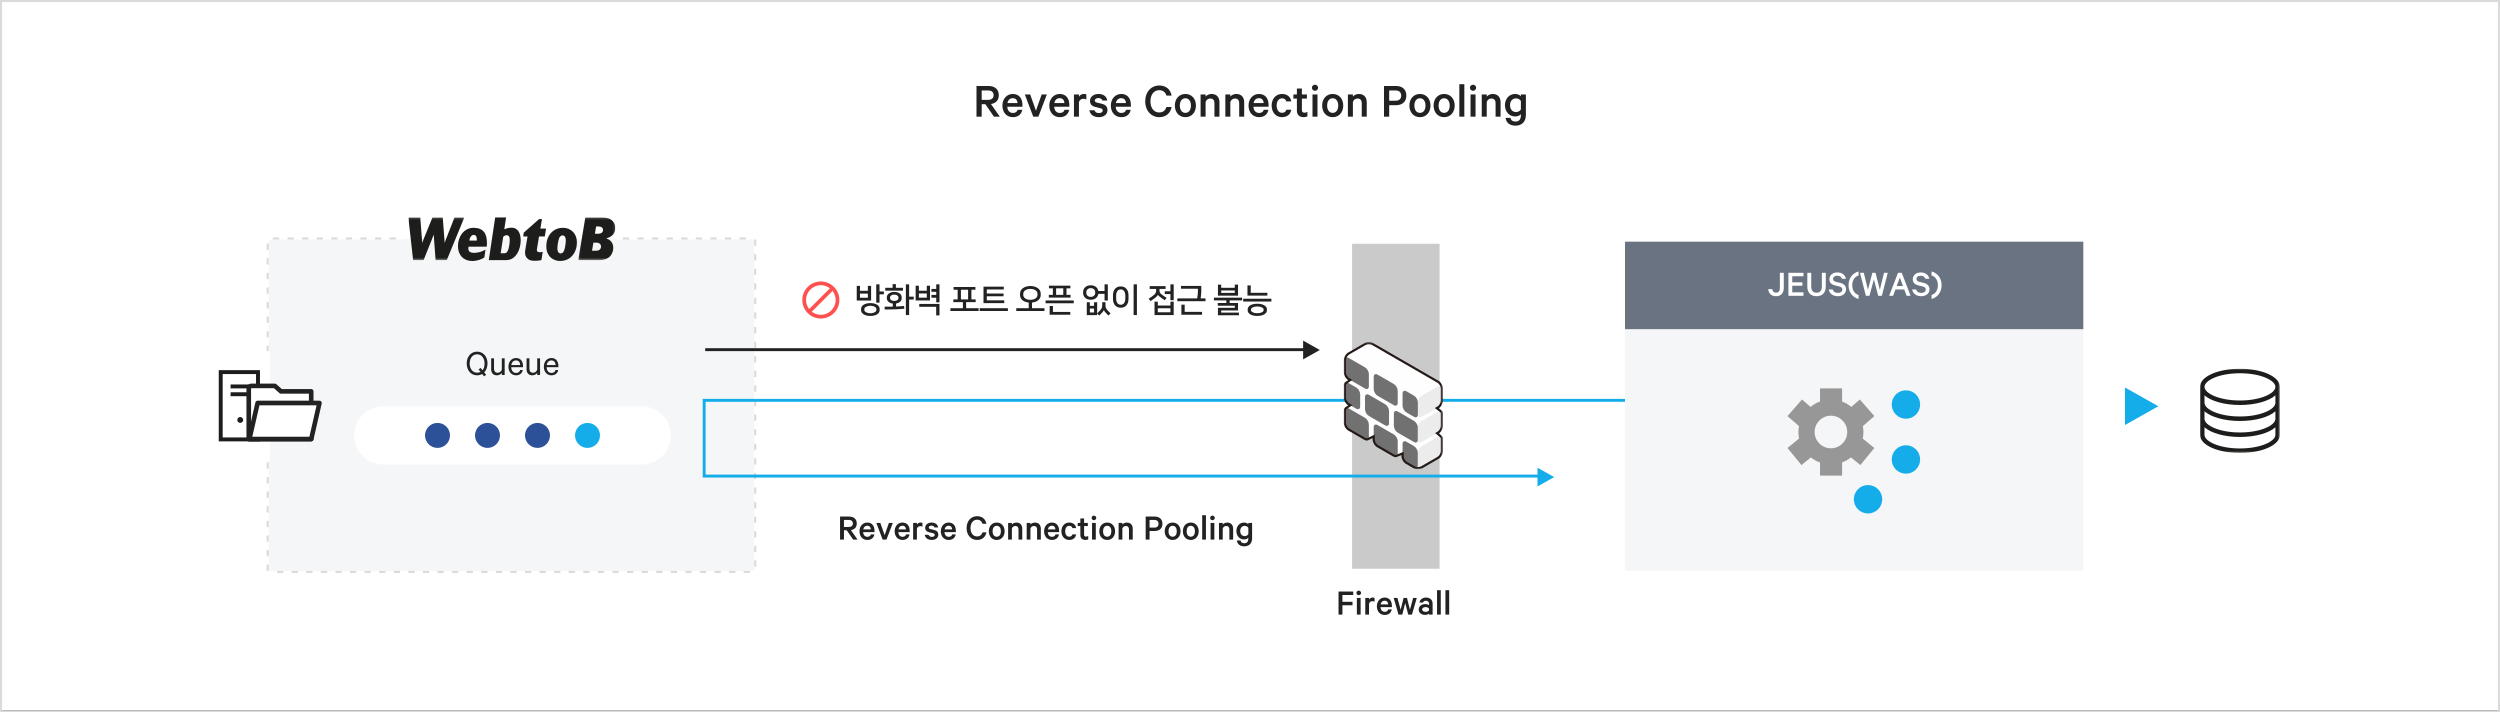 <svg xmlns="http://www.w3.org/2000/svg" xmlns:xlink="http://www.w3.org/1999/xlink" width="1200" height="342" viewBox="0 0 1200 342">
    <rect x="0" y="0" width="1200" height="342" fill="#333333" stroke="none"/>
    <defs>
        <path id="prefix__a" d="M0 0L38.35 0 38.35 40.417 0 40.417z"/>
        <path id="prefix__c" d="M0 0.162L26.878 0.162 26.878 20.639 0 20.639z"/>
        <path id="prefix__e" d="M0.092 0.162L17.869 0.162 17.869 20.639 0.092 20.639z"/>
        <path id="prefix__g" d="M0 0.154L47.637 0.154 47.637 61.2 0 61.2z"/>
    </defs>
    <g fill="none" fill-rule="evenodd">
        <path fill="#FFF" d="M0 0H1200V341H0z"/>
        <path fill="#DADADA" fill-rule="nonzero" d="M1200 0H0v342h1200V0zm-1 1v340H1V1h1198z"/>
        <path fill="#222" fill-rule="nonzero" d="M471.212 56v-5.976h1.776L477.092 56h2.832l-4.272-6.072c2.328-.36 3.768-1.776 3.768-4.248 0-2.88-1.968-4.416-5.016-4.416h-5.688V56h2.496zm3.144-8.064h-3.144v-4.512h3.144c1.656 0 2.592.888 2.592 2.256 0 1.368-.936 2.256-2.592 2.256zm11.832 8.304c2.568 0 4.128-1.44 4.488-3.552h-2.208c-.264 1.032-1.128 1.536-2.28 1.536-1.536 0-2.616-1.128-2.688-3h7.272v-.864c0-3.12-1.632-5.256-4.632-5.256-2.904 0-4.992 2.4-4.992 5.592 0 3.288 2.064 5.544 5.04 5.544zm2.208-6.768h-4.824c.288-1.536 1.272-2.352 2.592-2.352 1.464 0 2.208 1.056 2.232 2.352zM498.428 56l4.056-10.656h-2.496l-2.736 7.8-2.76-7.8h-2.568L495.956 56h2.472zm10.272.24c2.568 0 4.128-1.44 4.488-3.552h-2.208c-.264 1.032-1.128 1.536-2.28 1.536-1.536 0-2.616-1.128-2.688-3h7.272v-.864c0-3.12-1.632-5.256-4.632-5.256-2.904 0-4.992 2.4-4.992 5.592 0 3.288 2.064 5.544 5.04 5.544zm2.208-6.768h-4.824c.288-1.536 1.272-2.352 2.592-2.352 1.464 0 2.208 1.056 2.232 2.352zM517.892 56v-6.888c.24-1.152 1.152-1.704 2.136-1.704.504 0 1.08.12 1.416.36v-2.472c-.168-.096-.648-.192-1.176-.192-1.032 0-1.968.552-2.376 1.344v-1.104h-2.4V56h2.4zm9.552.24c2.4 0 4.152-1.296 4.152-3.408 0-1.56-.912-2.592-2.736-3.024l-2.256-.528c-.768-.192-1.104-.504-1.104-.984 0-.84.864-1.224 1.704-1.224 1.104 0 1.728.48 1.944 1.176h2.352c-.36-1.944-1.776-3.144-4.272-3.144-2.328 0-4.032 1.416-4.032 3.336 0 1.752 1.128 2.568 2.64 2.928l2.208.528c.888.216 1.248.528 1.248 1.104 0 .84-.72 1.272-1.824 1.272-1.056 0-1.848-.456-2.112-1.344h-2.448c.312 2.064 2.04 3.312 4.536 3.312zm10.8 0c2.568 0 4.128-1.44 4.488-3.552h-2.208c-.264 1.032-1.128 1.536-2.28 1.536-1.536 0-2.616-1.128-2.688-3h7.272v-.864c0-3.12-1.632-5.256-4.632-5.256-2.904 0-4.992 2.4-4.992 5.592 0 3.288 2.064 5.544 5.04 5.544zm2.208-6.768h-4.824c.288-1.536 1.272-2.352 2.592-2.352 1.464 0 2.208 1.056 2.232 2.352zm15.936 6.768c3.312 0 5.448-1.92 6-4.896h-2.448c-.576 1.584-1.584 2.64-3.552 2.64-2.616 0-4.176-2.28-4.176-5.352 0-3.096 1.584-5.352 4.176-5.352 1.968 0 2.976 1.056 3.552 2.616h2.448c-.552-2.952-2.664-4.872-6-4.872-3.792 0-6.696 3.072-6.696 7.608s2.904 7.608 6.696 7.608zm12.6 0c3 0 5.064-2.304 5.064-5.568s-2.064-5.568-5.064-5.568-5.064 2.304-5.064 5.568 2.064 5.568 5.064 5.568zm0-2.064c-1.728 0-2.664-1.488-2.664-3.504s.936-3.504 2.664-3.504c1.728 0 2.664 1.488 2.664 3.504s-.936 3.504-2.664 3.504zM578.684 56v-7.008c.264-1.056 1.2-1.704 2.232-1.704 1.368 0 2.016.864 2.016 2.184V56h2.4v-6.936c0-2.352-1.344-3.96-3.768-3.96-1.248 0-2.304.576-2.88 1.248v-1.008h-2.4V56h2.4zm11.88 0v-7.008c.264-1.056 1.2-1.704 2.232-1.704 1.368 0 2.016.864 2.016 2.184V56h2.4v-6.936c0-2.352-1.344-3.96-3.768-3.96-1.248 0-2.304.576-2.88 1.248v-1.008h-2.4V56h2.4zm13.776.24c2.568 0 4.128-1.44 4.488-3.552h-2.208c-.264 1.032-1.128 1.536-2.28 1.536-1.536 0-2.616-1.128-2.688-3h7.272v-.864c0-3.12-1.632-5.256-4.632-5.256-2.904 0-4.992 2.4-4.992 5.592 0 3.288 2.064 5.544 5.04 5.544zm2.208-6.768h-4.824c.288-1.536 1.272-2.352 2.592-2.352 1.464 0 2.208 1.056 2.232 2.352zm8.808 6.768c2.544 0 4.152-1.44 4.464-3.576h-2.4c-.192.96-.984 1.488-2.04 1.488-1.608 0-2.592-1.464-2.592-3.48s.984-3.48 2.592-3.48c1.056 0 1.848.528 2.04 1.488h2.4c-.312-2.136-1.92-3.576-4.464-3.576-2.88 0-4.968 2.256-4.968 5.568s2.088 5.568 4.968 5.568zm10.392 0c.744 0 1.392-.144 1.8-.384v-2.184c-.336.24-.888.432-1.368.432-.792 0-1.272-.384-1.272-1.248v-5.52h2.4v-1.992h-2.4v-2.856h-2.4v2.856h-1.68v1.992h1.68v5.784c0 2.112 1.344 3.12 3.24 3.12zm5.448-12.648c.792 0 1.488-.648 1.488-1.464s-.696-1.464-1.488-1.464-1.488.648-1.488 1.464.696 1.464 1.488 1.464zm1.2 12.408V45.344h-2.4V56h2.4zm7.296.24c3 0 5.064-2.304 5.064-5.568s-2.064-5.568-5.064-5.568-5.064 2.304-5.064 5.568 2.064 5.568 5.064 5.568zm0-2.064c-1.728 0-2.664-1.488-2.664-3.504s.936-3.504 2.664-3.504c1.728 0 2.664 1.488 2.664 3.504s-.936 3.504-2.664 3.504zM649.388 56v-7.008c.264-1.056 1.2-1.704 2.232-1.704 1.368 0 2.016.864 2.016 2.184V56h2.4v-6.936c0-2.352-1.344-3.96-3.768-3.96-1.248 0-2.304.576-2.88 1.248v-1.008h-2.4V56h2.4zm17.424 0v-5.496h3.192c3.048 0 5.04-1.608 5.04-4.608 0-3.048-1.992-4.632-5.04-4.632h-5.688V56h2.496zm3.144-7.656h-3.144v-4.92h3.144c1.728 0 2.616 1.008 2.616 2.472 0 1.416-.888 2.448-2.616 2.448zm11.616 7.896c3 0 5.064-2.304 5.064-5.568s-2.064-5.568-5.064-5.568-5.064 2.304-5.064 5.568 2.064 5.568 5.064 5.568zm0-2.064c-1.728 0-2.664-1.488-2.664-3.504s.936-3.504 2.664-3.504c1.728 0 2.664 1.488 2.664 3.504s-.936 3.504-2.664 3.504zm11.616 2.064c3 0 5.064-2.304 5.064-5.568s-2.064-5.568-5.064-5.568-5.064 2.304-5.064 5.568 2.064 5.568 5.064 5.568zm0-2.064c-1.728 0-2.664-1.488-2.664-3.504s.936-3.504 2.664-3.504c1.728 0 2.664 1.488 2.664 3.504s-.936 3.504-2.664 3.504zM702.884 56V40.4h-2.4V56h2.4zm4.176-12.408c.792 0 1.488-.648 1.488-1.464s-.696-1.464-1.488-1.464-1.488.648-1.488 1.464.696 1.464 1.488 1.464zM708.26 56V45.344h-2.4V56h2.4zm5.376 0v-7.008c.264-1.056 1.2-1.704 2.232-1.704 1.368 0 2.016.864 2.016 2.184V56h2.4v-6.936c0-2.352-1.344-3.96-3.768-3.96-1.248 0-2.304.576-2.88 1.248v-1.008h-2.4V56h2.4zm13.776 4.32c2.832 0 5.016-1.608 5.016-5.208v-9.768h-2.4v.864c-.48-.576-1.512-1.104-2.712-1.104-3.144 0-4.944 2.592-4.944 5.4 0 2.808 1.8 5.4 4.944 5.4 1.2 0 2.232-.528 2.712-1.104v.48c0 1.992-.84 3.072-2.616 3.072-1.32 0-2.16-.6-2.4-1.776h-2.328c.264 2.328 2.016 3.744 4.728 3.744zm.312-6.528c-1.848 0-2.904-1.392-2.904-3.288s1.056-3.288 2.904-3.288c1.008 0 1.896.552 2.304 1.272v4.032c-.408.72-1.296 1.272-2.304 1.272z"/>
        <path fill="#F5F6F7" d="M270.395 115H362v159H129V115h141.395z"/>
        <path fill="#DADADA" fill-rule="nonzero" d="M248 274h-3v1h3v-1zm-112 0h-3v1h3v-1zm7 0h-3v1h3v-1zm7 0h-3v1h3v-1zm7 0h-3v1h3v-1zm7 0h-3v1h3v-1zm7 0h-3v1h3v-1zm7 0h-3v1h3v-1zm7 0h-3v1h3v-1zm7 0h-3v1h3v-1zm7 0h-3v1h3v-1zm7 0h-3v1h3v-1zm7 0h-3v1h3v-1zm7 0h-3v1h3v-1zm7 0h-3v1h3v-1zm7 0h-3v1h3v-1zm7 0h-3v1h3v-1zm14 0h-3v1h3v-1zm7 0h-3v1h3v-1zm7 0h-3v1h3v-1zm7 0h-3v1h3v-1zm7 0h-3v1h3v-1zm7 0h-3v1h3v-1zm70 0h-3v1h3v-1zm-7 0h-3v1h3v-1zm-7 0h-3v1h3v-1zm-7 0h-3v1h3v-1zm-7 0h-3v1h3v-1zm-7 0h-3v1h3v-1zm-7 0h-3v1h3v-1zm-7 0h-3v1h3v-1zm-7 0h-3v1h3v-1zm-7 0h-3v1h3v-1zm-168-3h-1v3h1v-3zm234-2h-1v3h1v-3zm-234-5h-1v3h1v-3zm234-2h-1v3h1v-3zm-234-5h-1v3h1v-3zm234-2h-1v3h1v-3zm-234-5h-1v3h1v-3zm234-2h-1v3h1v-3zm-234-5h-1v3h1v-3zm234-2h-1v3h1v-3zm-234-5h-1v3h1v-3zm234-2h-1v3h1v-3zm-234-5h-1v3h1v-3zm234-2h-1v3h1v-3zm-234-5h-1v3h1v-3zm234-2h-1v3h1v-3zm-234-5h-1v3h1v-3zm234-2h-1v3h1v-3zm-234-5h-1v3h1v-3zm234-2h-1v3h1v-3zm-234-5h-1v3h1v-3zm234-2h-1v3h1v-3zm-234-5h-1v3h1v-3zm234-2h-1v3h1v-3zm-234-5h-1v3h1v-3zm234-2h-1v3h1v-3zm-234-5h-1v3h1v-3zm234-2h-1v3h1v-3zm-234-5h-1v3h1v-3zm234-2h-1v3h1v-3zm-234-5h-1v3h1v-3zm234-2h-1v3h1v-3zm-234-5h-1v3h1v-3zm234-2h-1v3h1v-3zm-234-5h-1v3h1v-3zm234-2h-1v3h1v-3zm-234-5h-1v3h1v-3zm234-2h-1v3h1v-3zm-234-5h-1v3h1v-3zm234-2h-1v3h1v-3zm-234-5h-1v3h1v-3zm234-2h-1v3h1v-3zm-234-5h-1v3h1v-3zm234-2h-1v3h1v-3zm-234-5h-1v3h1v-3zm234-2h-1v3h1v-3zm-229-1h-3v1h3v-1zm7 0h-3v1h3v-1zm7 0h-3v1h3v-1zm7 0h-3v1h3v-1zm7 0h-3v1h3v-1zm7 0h-3v1h3v-1zm7 0h-3v1h3v-1zm7 0h-3v1h3v-1zm7 0h-3v1h3v-1zm7 0h-3v1h3v-1zm7 0h-3v1h3v-1zm7 0h-3v1h3v-1zm7 0h-3v1h3v-1zm7 0h-3v1h3v-1zm7 0h-3v1h3v-1zm7 0h-3v1h3v-1zm7 0h-3v1h3v-1zm7 0h-3v1h3v-1zm7 0h-3v1h3v-1zm7 0h-3v1h3v-1zm7 0h-3v1h3v-1zm7 0h-3v1h3v-1zm7 0h-3v1h3v-1zm7 0h-3v1h3v-1zm7 0h-3v1h3v-1zm7 0h-3v1h3v-1zm7 0h-3v1h3v-1zm7 0h-3v1h3v-1zm7 0h-3v1h3v-1zm7 0h-3v1h3v-1zm7 0h-3v1h3v-1zm7 0h-3v1h3v-1zm7 0h-3v1h3v-1z"/>
        <path fill="#979797" d="M691 211.668V273h-42V117h42v94.667z" opacity=".5"/>
        <g fill="#222">
            <path d="M4.5 287L9 295 0 295z" transform="rotate(-90 255.5 -83) rotate(-180 4.5 291)"/>
            <path fill-rule="nonzero" d="M5.362 0L5.362 291 3.962 291 3.962 0z" transform="rotate(-90 255.5 -83)"/>
        </g>
        <g fill="#14ADEA">
            <path d="M4.5 400L9 408 0 408z" transform="rotate(-90 285.75 -52.25) rotate(-180 4.5 404)"/>
            <path fill-rule="nonzero" d="M42.038 -0.7L42.038 443 40.638 443 40.637 0.7 5.699 0.7 5.7 403.868 4.3 403.868 4.3 -0.7z" transform="rotate(-90 285.75 -52.25)"/>
        </g>
        <g transform="translate(170 195)">
            <path fill="#FFF" d="M14 0h124c7.732 0 14 6.268 14 14s-6.268 14-14 14H14C6.268 28 0 21.732 0 14S6.268 0 14 0z"/>
            <circle cx="40" cy="14" r="6" fill="#2D5198"/>
            <circle cx="64" cy="14" r="6" fill="#2D5198"/>
            <circle cx="88" cy="14" r="6" fill="#2D5198"/>
            <circle cx="112" cy="14" r="6" fill="#14ADEA"/>
        </g>
        <path fill="#FFF" d="M125.163 185L146 185 146 205 93 205 93 185 113.853 185z" transform="rotate(90 119.5 195)"/>
        <path fill="#FFF" d="M247.923 54L255 54 255 158 237 158 237 54 244.082 54z" transform="rotate(90 246 106)"/>
        <g>
            <path fill="#F5F6F7" d="M0 42H220V158H0z" transform="translate(780 116)"/>
            <path fill="#6A7382" d="M0 0H220V42H0z" transform="translate(780 116)"/>
            <path fill="#FFF" fill-rule="nonzero" d="M72.502 26.18c2.268 0 3.708-1.368 3.708-3.996v-7.236h-1.872v7.236c0 1.566-.612 2.286-1.872 2.286-1.062 0-1.638-.63-1.764-1.692h-1.944c.162 1.962 1.368 3.402 3.744 3.402zM85.66 26v-1.674h-5.382v-3.168h4.878V19.52h-4.878v-2.916h5.382v-1.656h-7.218V26h7.218zm6.282.18c2.646 0 4.428-1.548 4.428-4.572v-6.66h-1.872v6.444c0 2.124-.9 3.114-2.556 3.114-1.656 0-2.556-.99-2.556-3.114v-6.444h-1.872v6.642c0 3.042 1.8 4.59 4.428 4.59zm10.242 0c2.286 0 3.942-1.278 3.942-3.348 0-1.656-1.134-2.664-2.862-3.06l-1.926-.45c-.99-.234-1.458-.702-1.458-1.44 0-.918.81-1.53 1.998-1.53 1.314 0 2.016.648 2.304 1.476h1.872c-.396-1.836-1.8-3.06-4.194-3.06-2.232 0-3.762 1.404-3.762 3.276 0 1.782 1.224 2.61 2.754 2.97l1.872.45c1.152.27 1.602.72 1.602 1.494 0 1.026-.846 1.638-2.142 1.638-1.206 0-2.142-.522-2.502-1.656h-1.908c.396 2.052 2.07 3.24 4.41 3.24zm9.936 1.332v-1.944c-1.746-.432-3.042-2.178-3.042-4.662s1.296-4.23 3.042-4.662V14.3c-2.952.774-4.824 3.312-4.824 6.606s1.872 5.832 4.824 6.606zM117.34 26l2.124-7.902L121.552 26h1.728l2.844-11.052h-1.8l-1.998 8.136-2.088-8.136h-1.512l-2.106 8.136-1.998-8.136h-1.836L115.63 26h1.71zm11.34 0l1.134-3.06h4.23l1.134 3.06h1.908l-4.248-11.052h-1.8L126.79 26h1.89zm4.752-4.68h-3.024l1.512-4.086 1.512 4.086zm8.784 4.86c2.286 0 3.942-1.278 3.942-3.348 0-1.656-1.134-2.664-2.862-3.06l-1.926-.45c-.99-.234-1.458-.702-1.458-1.44 0-.918.81-1.53 1.998-1.53 1.314 0 2.016.648 2.304 1.476h1.872c-.396-1.836-1.8-3.06-4.194-3.06-2.232 0-3.762 1.404-3.762 3.276 0 1.782 1.224 2.61 2.754 2.97l1.872.45c1.152.27 1.602.72 1.602 1.494 0 1.026-.846 1.638-2.142 1.638-1.206 0-2.142-.522-2.502-1.656h-1.908c.396 2.052 2.07 3.24 4.41 3.24zm4.932 1.332c2.952-.774 4.824-3.312 4.824-6.606s-1.872-5.832-4.824-6.606v1.944c1.746.432 3.042 2.178 3.042 4.662s-1.296 4.23-3.042 4.662v1.944z" transform="translate(780 116)"/>
            <g transform="translate(780 116) translate(78 70)">
                <path fill="#14ADEA" d="M38.653 60.463c3.767 0 6.82-3.054 6.82-6.82 0-3.768-3.053-6.822-6.82-6.822-3.768 0-6.821 3.054-6.821 6.821s3.053 6.821 6.82 6.821z"/>
                <circle cx="56.842" cy="34.543" r="6.821" fill="#14ADEA"/>
                <circle cx="56.842" cy="8.168" r="6.821" fill="#14ADEA"/>
                <path fill="#979797" d="M20.84 29.188c-4.326 0-7.828-3.502-7.828-7.828 0-4.327 3.502-7.829 7.828-7.829 4.319 0 7.829 3.502 7.829 7.829 0 4.326-3.51 7.828-7.829 7.828m15.608-7.828c0-.963-.122-1.902-.286-2.816l5.519-4.825-6.963-7.967-4.074 3.551c-1.322-1.078-2.808-1.943-4.44-2.547V.438H15.615v6.277c-1.69.604-3.224 1.486-4.58 2.588l-4.073-3.55L0 13.718l5.518 4.825c-.171.914-.285 1.853-.285 2.816 0 1.077.106 2.13.31 3.143L0 29.033l6.694 8.196 4.506-3.673c1.322 1.044 2.8 1.877 4.416 2.448v6.278h10.587v-6.318c1.568-.58 2.988-1.396 4.27-2.408l4.506 3.673 6.702-8.196-5.551-4.53c.204-1.013.318-2.066.318-3.143"/>
            </g>
        </g>
        <path fill="#14ADEA" d="M1028 187L1037 203 1019 203z" transform="rotate(90 1028 195)"/>
        <g transform="translate(1056 177)">
            <mask id="prefix__b" fill="#fff">
                <use xlink:href="#prefix__a"/>
            </mask>
            <path fill="#1D1D1B" d="M19.175 15.238C9.148 15.238 2.16 11.792 2.16 8.7c0-3.093 6.988-6.539 17.015-6.539 10.027 0 17.015 3.446 17.015 6.539 0 3.093-6.988 6.54-17.015 6.54zm17.015 1.133c0 3.094-6.988 6.54-17.015 6.54-10.027 0-17.015-3.446-17.015-6.54v-3.61c3.167 2.778 9.52 4.637 17.015 4.637 7.495 0 13.848-1.859 17.015-4.636v3.61zm0 7.675c0 3.093-6.988 6.539-17.015 6.539-10.027 0-17.015-3.446-17.015-6.54v-3.61c3.167 2.776 9.52 4.635 17.015 4.635 7.495 0 13.848-1.859 17.015-4.636v3.612zm0 7.672c0 3.093-6.988 6.54-17.015 6.54-10.027 0-17.015-3.447-17.015-6.54v-3.611c3.167 2.777 9.52 4.636 17.015 4.636 7.495 0 13.848-1.86 17.015-4.636v3.611zM19.175 0C8.423 0 0 3.821 0 8.699v23.02c0 4.877 8.423 8.698 19.175 8.698s19.175-3.82 19.175-8.699V8.7C38.35 3.821 29.927 0 19.175 0z" mask="url(#prefix__b)"/>
        </g>
        <g>
            <g transform="translate(196 104) translate(0 .214)">
                <mask id="prefix__d" fill="#fff">
                    <use xlink:href="#prefix__c"/>
                </mask>
                <path fill="#1D1D1B" fill-rule="nonzero" d="M18.45 20.639h-5.363l-.92-12.28c-.061.163-.152.42-.275.768-.122.347-.256.712-.4 1.09-.137.37-.28.738-.428 1.104-.107.274-.22.545-.337.814l-3.401 8.504H2.298L0 .162h5.732l.704 9.272c.021.122.04.321.062.598.02.277.046.574.076.891.031.317.056.619.077.905.02.287.04.482.062.584.1-.307.183-.558.245-.753.061-.194.117-.368.168-.522.124-.368.262-.731.413-1.089L11.585.162h4.935l.704 9.272c.022.287.041.51.062.676.02.163.036.322.046.475l.03.475c.011.163.025.38.047.645 0 .123.005.261.014.415.012.153.026.25.047.292.142-.43.255-.774.336-1.028.082-.256.165-.497.247-.722.081-.226.168-.46.26-.705.092-.247.219-.564.383-.954l3.463-8.84h4.72L18.45 20.639z" mask="url(#prefix__d)"/>
            </g>
            <path fill="#1D1D1B" fill-rule="nonzero" d="M32.823 11.49c.021-.103.031-.22.031-.353v-.352c0-.206-.014-.425-.045-.662-.03-.231-.103-.455-.215-.66-.112-.204-.26-.374-.444-.506-.184-.133-.429-.2-.735-.2-.103 0-.251.02-.445.061-.194.043-.398.154-.613.338-.215.185-.423.46-.627.828-.206.37-.36.872-.46 1.506h3.553zm-3.921 2.916c-.022.101-.041.245-.063.43-.018.163-.028.327-.029.492 0 .757.25 1.29.75 1.596.5.307 1.099.46 1.793.46 1.063 0 2.074-.138 3.034-.414.96-.278 1.839-.66 2.636-1.153l-.522 3.746c-.286.206-.633.41-1.041.614-.445.22-.906.404-1.38.554-.51.163-1.051.296-1.623.398-.573.103-1.166.153-1.779.153-1.022 0-1.951-.165-2.79-.491-.837-.327-1.555-.797-2.159-1.41-.603-.615-1.073-1.368-1.41-2.258-.337-.89-.505-1.887-.505-2.994 0-1.145.172-2.244.521-3.299.347-1.054.848-1.99 1.501-2.809.64-.809 1.445-1.473 2.36-1.95.92-.481 1.962-.721 3.126-.721 1.166 0 2.155.168 2.973.506.817.337 1.48.82 1.993 1.444.51.623.878 1.391 1.103 2.302.224.911.337 1.939.337 3.085 0 .348-.01.65-.03.906-.021.255-.053.525-.093.813h-8.703zm19.766-3.254c0-.266-.02-.537-.061-.813-.033-.25-.105-.494-.214-.722-.1-.201-.248-.375-.43-.506-.183-.133-.419-.201-.704-.201-.348 0-.67.069-.966.2-.296.133-.547.322-.751.567l-1.226 7.891h1.808c.49 0 .879-.163 1.165-.49.286-.328.542-.849.767-1.567.122-.368.218-.756.29-1.166.071-.408.134-.813.184-1.212.05-.4.087-.774.107-1.12.02-.35.032-.635.032-.86v-.001zm-2.604-5.096c.347-.164.816-.334 1.41-.507.592-.173 1.307-.26 2.145-.26.735 0 1.373.152 1.916.46.54.307.99.731 1.348 1.273.357.542.622 1.189.797 1.936.173.746.26 1.57.26 2.47 0 .902-.123 1.899-.368 2.994-.239 1.079-.642 2.114-1.195 3.07-.546.944-1.288 1.76-2.176 2.394-.9.644-2.004.967-3.311.967h-8.274L41.68.376h5.24l-.857 5.68zm19.43 3.439h-2.759l-.92 5.463c-.019.163-.045.35-.076.552-.029.206-.046.36-.046.46 0 .472.164.775.491.909.327.132.633.199.92.199.285 0 .546-.022.78-.063.235-.04.446-.081.63-.124l-.644 3.962c-.41.082-.852.158-1.333.23-.48.072-1.078.108-1.794.108-.572 0-1.056-.03-1.455-.093-.357-.05-.707-.143-1.042-.276-.276-.11-.534-.26-.766-.446-.22-.178-.42-.378-.598-.597-.225-.267-.424-.595-.597-.984-.174-.388-.26-.93-.26-1.626v-.23c0-.094.009-.214.03-.368.02-.153.05-.359.091-.613.041-.259.093-.59.153-1l.92-5.464h-2.083l.275-1.841 7.355-6.51h1.38l-.767 4.576h2.728l-.613 3.776zm6.038 5.77c0 .225.02.472.062.738.04.265.117.521.23.768.11.245.27.45.474.614.204.163.479.245.828.245.265 0 .54-.077.827-.23.286-.154.54-.497.766-1.03.124-.285.235-.633.337-1.042.103-.409.189-.845.26-1.306.073-.46.133-.92.186-1.381.05-.46.076-.885.076-1.275 0-.183-.017-.413-.046-.689-.029-.271-.102-.536-.215-.784-.112-.245-.276-.454-.491-.629-.213-.175-.495-.26-.842-.26-.286 0-.532.066-.736.198-.196.126-.367.287-.505.476-.128.176-.236.367-.323.567-.081.196-.132.353-.153.477-.103.288-.199.634-.29 1.044-.095.416-.171.836-.23 1.259-.062.43-.112.844-.153 1.244-.038.33-.059.663-.062.996m9.378-3.1c0 1.617-.245 3.004-.735 4.16-.49 1.156-1.118 2.102-1.885 2.84-.766.736-1.625 1.273-2.575 1.612-.95.337-1.884.505-2.804.505-.838 0-1.66-.142-2.467-.429-.795-.279-1.525-.718-2.145-1.29-.625-.571-1.125-1.3-1.503-2.178-.378-.88-.565-1.924-.565-3.132 0-1.33.199-2.544.596-3.638.4-1.095.95-2.031 1.655-2.809.701-.774 1.558-1.392 2.513-1.813.97-.427 2.018-.642 3.142-.642 1.144 0 2.14.198 2.988.596.847.4 1.554.922 2.114 1.567.558.637.985 1.378 1.257 2.18.277.808.414 1.633.414 2.472" transform="translate(196 104)"/>
            <g transform="translate(196 104) translate(81.461 .214)">
                <mask id="prefix__f" fill="#fff">
                    <use xlink:href="#prefix__e"/>
                </mask>
                <path fill="#1D1D1B" fill-rule="nonzero" d="M8.092 7.99h1.103c.184 0 .434-.01.752-.029.32-.022.634-.09.934-.2.306-.113.567-.297.782-.554.215-.255.322-.618.322-1.088 0-.247-.064-.49-.184-.707-.128-.23-.306-.43-.52-.583-.278-.16-.587-.26-.905-.292-.317-.03-.517-.046-.598-.046H8.676l-.584 3.5zm-1.38 8.136h1.84c.531 0 .924-.046 1.18-.138.256-.091.454-.199.598-.323.47-.408.704-.9.704-1.473 0-.205-.03-.425-.091-.66-.063-.236-.184-.452-.352-.63-.175-.183-.414-.336-.72-.46-.307-.123-.695-.183-1.166-.183H7.357l-.644 3.867zM3.495.162h7.203c.613 0 1.144.017 1.594.046.45.03.852.077 1.212.139.357.06.673.139.95.23.276.091.546.199.811.321.715.348 1.327.89 1.84 1.629.51.736.765 1.646.765 2.732 0 .347-.046.752-.136 1.213-.092.46-.289.93-.592 1.41-.303.482-.738.928-1.304 1.336-.568.41-1.325.739-2.276.984.533.225.939.414 1.216.568.265.145.508.325.724.536.432.39.776.881 1.033 1.474.256.591.387 1.229.385 1.873 0 .983-.21 1.904-.628 2.763-.418.858-.935 1.503-1.548 1.933-.674.492-1.389.83-2.146 1.014-.756.184-1.623.276-2.605.276h-9.9L3.495.162z" mask="url(#prefix__f)"/>
            </g>
        </g>
        <g>
            <g fill="#1D1D1B">
                <path d="M0 34.185h19.779V0H0v34.185zm1.883-1.883h16.012V1.883H1.883v30.419z" transform="translate(105 177) translate(0 .671)"/>
                <path d="M5.681 8.749L14.945 8.749 14.945 6.865 5.681 6.865zM5.681 12.516L14.945 12.516 14.945 10.632 5.681 10.632zM10.313 22.49c-.781 0-1.414.633-1.414 1.415s.633 1.413 1.414 1.413c.782 0 1.415-.631 1.415-1.413s-.633-1.414-1.415-1.414" transform="translate(105 177) translate(0 .671)"/>
            </g>
            <g>
                <path fill="#FFF" d="M.017 1.87c0-.727.59-1.315 1.315-1.315h11.179l2.959 2.63h14.52v22.91H.017V1.868z" transform="translate(105 177) translate(14.388 7.673)"/>
                <path fill="#222" fill-rule="nonzero" d="M12.51-.554H1.333C-.006-.554-1.09.531-1.09 1.87v24.225c0 .612.496 1.109 1.108 1.109H29.99c.612 0 1.109-.497 1.109-1.109V3.184l-.007-.12c-.06-.555-.53-.988-1.102-.988H15.891l-2.644-2.35c-.203-.18-.465-.28-.736-.28zm-.422 2.216l2.645 2.351.106.084c.185.127.404.196.63.196h13.412v20.692H1.125V1.869c0-.114.093-.206.207-.206l10.756-.001z" transform="translate(105 177) translate(14.388 7.673)"/>
                <path fill="#FFF" d="M33.959 8.766L4.274 8.766 0.323 26.063 30.009 26.063z" transform="translate(105 177) translate(14.388 7.673)"/>
                <path fill="#222" fill-rule="nonzero" d="M33.959 7.658H4.274c-.517 0-.966.357-1.08.861L-.758 25.817c-.159.694.368 1.355 1.08 1.355H30.01c.517 0 .966-.358 1.08-.862l3.95-17.297c.159-.694-.368-1.355-1.08-1.355zm-1.39 2.216l-3.444 15.081H1.713L5.157 9.874h27.412z" transform="translate(105 177) translate(14.388 7.673)"/>
            </g>
        </g>
        <path fill="#222" fill-rule="nonzero" d="M232.356 180.648l.972-.738-.918-1.152c.99-1.008 1.602-2.502 1.602-4.284 0-3.348-2.088-5.688-5.004-5.688-2.898 0-4.986 2.34-4.986 5.688 0 3.33 2.088 5.688 4.986 5.688.9 0 1.728-.234 2.448-.648l.9 1.134zm-3.348-1.764c-2.124 0-3.564-1.818-3.564-4.41s1.44-4.41 3.564-4.41c2.142 0 3.582 1.818 3.582 4.41 0 1.422-.36 2.52-.99 3.276l-.9-1.152-.972.72.936 1.188c-.468.252-1.044.378-1.656.378zm9.54 1.278c1.026 0 1.872-.54 2.322-1.17V180h1.368v-7.992h-1.368v5.418c-.288.864-1.062 1.494-1.998 1.494-1.206 0-1.746-.774-1.746-1.89v-5.022h-1.368v5.238c0 1.746.972 2.916 2.79 2.916zm9.18 0c1.8 0 2.934-1.044 3.222-2.556h-1.278c-.216.9-.954 1.404-1.944 1.404-1.35 0-2.304-1.044-2.322-2.754h5.652v-.486c0-2.322-1.17-3.924-3.366-3.924-2.178 0-3.636 1.782-3.636 4.176 0 2.466 1.494 4.14 3.672 4.14zm1.962-4.932h-4.248c.198-1.404 1.062-2.232 2.268-2.232 1.332 0 1.962 1.044 1.98 2.232zm5.85 4.932c1.026 0 1.872-.54 2.322-1.17V180h1.368v-7.992h-1.368v5.418c-.288.864-1.062 1.494-1.998 1.494-1.206 0-1.746-.774-1.746-1.89v-5.022h-1.368v5.238c0 1.746.972 2.916 2.79 2.916zm9.18 0c1.8 0 2.934-1.044 3.222-2.556h-1.278c-.216.9-.954 1.404-1.944 1.404-1.35 0-2.304-1.044-2.322-2.754h5.652v-.486c0-2.322-1.17-3.924-3.366-3.924-2.178 0-3.636 1.782-3.636 4.176 0 2.466 1.494 4.14 3.672 4.14zm1.962-4.932h-4.248c.198-1.404 1.062-2.232 2.268-2.232 1.332 0 1.962 1.044 1.98 2.232zM405.096 259v-4.482h1.332l3.078 4.482h2.124l-3.204-4.554c1.746-.27 2.826-1.332 2.826-3.186 0-2.16-1.476-3.312-3.762-3.312h-4.266V259h1.872zm2.358-6.048h-2.358v-3.384h2.358c1.242 0 1.944.666 1.944 1.692 0 1.026-.702 1.692-1.944 1.692zm8.874 6.228c1.926 0 3.096-1.08 3.366-2.664h-1.656c-.198.774-.846 1.152-1.71 1.152-1.152 0-1.962-.846-2.016-2.25h5.454v-.648c0-2.34-1.224-3.942-3.474-3.942-2.178 0-3.744 1.8-3.744 4.194 0 2.466 1.548 4.158 3.78 4.158zm1.656-5.076h-3.618c.216-1.152.954-1.764 1.944-1.764 1.098 0 1.656.792 1.674 1.764zm7.524 4.896l3.042-7.992h-1.872l-2.052 5.85-2.07-5.85h-1.926l3.024 7.992h1.854zm7.704.18c1.926 0 3.096-1.08 3.366-2.664h-1.656c-.198.774-.846 1.152-1.71 1.152-1.152 0-1.962-.846-2.016-2.25h5.454v-.648c0-2.34-1.224-3.942-3.474-3.942-2.178 0-3.744 1.8-3.744 4.194 0 2.466 1.548 4.158 3.78 4.158zm1.656-5.076h-3.618c.216-1.152.954-1.764 1.944-1.764 1.098 0 1.656.792 1.674 1.764zm5.238 4.896v-5.166c.18-.864.864-1.278 1.602-1.278.378 0 .81.09 1.062.27v-1.854c-.126-.072-.486-.144-.882-.144-.774 0-1.476.414-1.782 1.008v-.828h-1.8V259h1.8zm7.164.18c1.8 0 3.114-.972 3.114-2.556 0-1.17-.684-1.944-2.052-2.268l-1.692-.396c-.576-.144-.828-.378-.828-.738 0-.63.648-.918 1.278-.918.828 0 1.296.36 1.458.882h1.764c-.27-1.458-1.332-2.358-3.204-2.358-1.746 0-3.024 1.062-3.024 2.502 0 1.314.846 1.926 1.98 2.196l1.656.396c.666.162.936.396.936.828 0 .63-.54.954-1.368.954-.792 0-1.386-.342-1.584-1.008h-1.836c.234 1.548 1.53 2.484 3.402 2.484zm8.1 0c1.926 0 3.096-1.08 3.366-2.664h-1.656c-.198.774-.846 1.152-1.71 1.152-1.152 0-1.962-.846-2.016-2.25h5.454v-.648c0-2.34-1.224-3.942-3.474-3.942-2.178 0-3.744 1.8-3.744 4.194 0 2.466 1.548 4.158 3.78 4.158zm1.656-5.076h-3.618c.216-1.152.954-1.764 1.944-1.764 1.098 0 1.656.792 1.674 1.764zm11.952 5.076c2.484 0 4.086-1.44 4.5-3.672h-1.836c-.432 1.188-1.188 1.98-2.664 1.98-1.962 0-3.132-1.71-3.132-4.014 0-2.322 1.188-4.014 3.132-4.014 1.476 0 2.232.792 2.664 1.962h1.836c-.414-2.214-1.998-3.654-4.5-3.654-2.844 0-5.022 2.304-5.022 5.706 0 3.402 2.178 5.706 5.022 5.706zm9.45 0c2.25 0 3.798-1.728 3.798-4.176 0-2.448-1.548-4.176-3.798-4.176s-3.798 1.728-3.798 4.176c0 2.448 1.548 4.176 3.798 4.176zm0-1.548c-1.296 0-1.998-1.116-1.998-2.628s.702-2.628 1.998-2.628 1.998 1.116 1.998 2.628-.702 2.628-1.998 2.628zM485.7 259v-5.256c.198-.792.9-1.278 1.674-1.278 1.026 0 1.512.648 1.512 1.638V259h1.8v-5.202c0-1.764-1.008-2.97-2.826-2.97-.936 0-1.728.432-2.16.936v-.756h-1.8V259h1.8zm8.91 0v-5.256c.198-.792.9-1.278 1.674-1.278 1.026 0 1.512.648 1.512 1.638V259h1.8v-5.202c0-1.764-1.008-2.97-2.826-2.97-.936 0-1.728.432-2.16.936v-.756h-1.8V259h1.8zm10.332.18c1.926 0 3.096-1.08 3.366-2.664h-1.656c-.198.774-.846 1.152-1.71 1.152-1.152 0-1.962-.846-2.016-2.25h5.454v-.648c0-2.34-1.224-3.942-3.474-3.942-2.178 0-3.744 1.8-3.744 4.194 0 2.466 1.548 4.158 3.78 4.158zm1.656-5.076h-3.618c.216-1.152.954-1.764 1.944-1.764 1.098 0 1.656.792 1.674 1.764zm6.606 5.076c1.908 0 3.114-1.08 3.348-2.682h-1.8c-.144.72-.738 1.116-1.53 1.116-1.206 0-1.944-1.098-1.944-2.61 0-1.512.738-2.61 1.944-2.61.792 0 1.386.396 1.53 1.116h1.8c-.234-1.602-1.44-2.682-3.348-2.682-2.16 0-3.726 1.692-3.726 4.176s1.566 4.176 3.726 4.176zm7.794 0c.558 0 1.044-.108 1.35-.288v-1.638c-.252.18-.666.324-1.026.324-.594 0-.954-.288-.954-.936v-4.14h1.8v-1.494h-1.8v-2.142h-1.8v2.142h-1.26v1.494h1.26v4.338c0 1.584 1.008 2.34 2.43 2.34zm4.086-9.486c.594 0 1.116-.486 1.116-1.098 0-.612-.522-1.098-1.116-1.098-.594 0-1.116.486-1.116 1.098 0 .612.522 1.098 1.116 1.098zm.9 9.306v-7.992h-1.8V259h1.8zm5.472.18c2.25 0 3.798-1.728 3.798-4.176 0-2.448-1.548-4.176-3.798-4.176s-3.798 1.728-3.798 4.176c0 2.448 1.548 4.176 3.798 4.176zm0-1.548c-1.296 0-1.998-1.116-1.998-2.628s.702-2.628 1.998-2.628 1.998 1.116 1.998 2.628-.702 2.628-1.998 2.628zm7.272 1.368v-5.256c.198-.792.9-1.278 1.674-1.278 1.026 0 1.512.648 1.512 1.638V259h1.8v-5.202c0-1.764-1.008-2.97-2.826-2.97-.936 0-1.728.432-2.16.936v-.756h-1.8V259h1.8zm13.068 0v-4.122h2.394c2.286 0 3.78-1.206 3.78-3.456 0-2.286-1.494-3.474-3.78-3.474h-4.266V259h1.872zm2.358-5.742h-2.358v-3.69h2.358c1.296 0 1.962.756 1.962 1.854 0 1.062-.666 1.836-1.962 1.836zm8.712 5.922c2.25 0 3.798-1.728 3.798-4.176 0-2.448-1.548-4.176-3.798-4.176s-3.798 1.728-3.798 4.176c0 2.448 1.548 4.176 3.798 4.176zm0-1.548c-1.296 0-1.998-1.116-1.998-2.628s.702-2.628 1.998-2.628 1.998 1.116 1.998 2.628-.702 2.628-1.998 2.628zm8.712 1.548c2.25 0 3.798-1.728 3.798-4.176 0-2.448-1.548-4.176-3.798-4.176s-3.798 1.728-3.798 4.176c0 2.448 1.548 4.176 3.798 4.176zm0-1.548c-1.296 0-1.998-1.116-1.998-2.628s.702-2.628 1.998-2.628 1.998 1.116 1.998 2.628-.702 2.628-1.998 2.628zM578.85 259v-11.7h-1.8V259h1.8zm3.132-9.306c.594 0 1.116-.486 1.116-1.098 0-.612-.522-1.098-1.116-1.098-.594 0-1.116.486-1.116 1.098 0 .612.522 1.098 1.116 1.098zm.9 9.306v-7.992h-1.8V259h1.8zm4.032 0v-5.256c.198-.792.9-1.278 1.674-1.278 1.026 0 1.512.648 1.512 1.638V259h1.8v-5.202c0-1.764-1.008-2.97-2.826-2.97-.936 0-1.728.432-2.16.936v-.756h-1.8V259h1.8zm10.332 3.24c2.124 0 3.762-1.206 3.762-3.906v-7.326h-1.8v.648c-.36-.432-1.134-.828-2.034-.828-2.358 0-3.708 1.944-3.708 4.05s1.35 4.05 3.708 4.05c.9 0 1.674-.396 2.034-.828v.36c0 1.494-.63 2.304-1.962 2.304-.99 0-1.62-.45-1.8-1.332H593.7c.198 1.746 1.512 2.808 3.546 2.808zm.234-4.896c-1.386 0-2.178-1.044-2.178-2.466 0-1.422.792-2.466 2.178-2.466.756 0 1.422.414 1.728.954v3.024c-.306.54-.972.954-1.728.954zM422.16 145.288v-4h2.096v-1.376h-2.096v-3.424h-1.568v8.8h1.568zm-4.032-1.024v-7.056h-1.552v2.384h-3.792v-2.384h-1.552v7.056h6.896zm-1.552-1.344h-3.792v-2h3.792v2zm1.2 8.736c.693 0 1.315-.072 1.864-.216.55-.144 1.016-.339 1.4-.584.384-.245.677-.539.88-.88.203-.341.304-.704.304-1.088v-.64c0-.384-.101-.747-.304-1.088-.203-.341-.496-.635-.88-.88s-.85-.44-1.4-.584c-.55-.144-1.17-.216-1.864-.216-.693 0-1.315.072-1.864.216-.55.144-1.016.339-1.4.584-.384.245-.677.539-.88.88-.203.341-.304.704-.304 1.088v.64c0 .384.101.747.304 1.088.203.341.496.635.88.88s.85.44 1.4.584c.55.144 1.17.216 1.864.216zm0-1.296c-.448 0-.85-.045-1.208-.136-.357-.09-.661-.208-.912-.352-.25-.144-.443-.312-.576-.504-.133-.192-.2-.384-.2-.576v-.448c0-.192.067-.384.2-.576.133-.192.325-.36.576-.504.25-.144.555-.261.912-.352.357-.09.76-.136 1.208-.136.448 0 .85.045 1.208.136.357.09.661.208.912.352.25.144.443.312.576.504.133.192.2.384.2.576v.448c0 .192-.067.384-.2.576-.133.192-.325.36-.576.504-.25.144-.555.261-.912.352-.357.09-.76.136-1.208.136zm15.628-10.848v-1.36h-3.376v-1.776h-1.568v1.776h-3.536v1.36h8.48zm2.976 11.728v-7.472h2.208v-1.376h-2.208v-5.904h-1.568v14.752h1.568zm-11.76-2.688c1.259 0 2.336-.008 3.232-.024.896-.016 1.693-.04 2.392-.072.699-.032 1.347-.072 1.944-.12s1.227-.104 1.888-.168l-.128-1.296c-.64.053-1.261.104-1.864.152-.603.048-1.261.083-1.976.104v-1.44c.853-.139 1.517-.44 1.992-.904.475-.464.712-.979.712-1.544v-.608c0-.32-.083-.632-.248-.936-.165-.304-.4-.573-.704-.808-.304-.235-.677-.421-1.12-.56-.443-.139-.941-.208-1.496-.208s-1.053.07-1.496.208c-.443.139-.816.325-1.12.56-.304.235-.539.504-.704.808-.165.304-.248.616-.248.936v.608c0 .288.064.568.192.84s.315.52.56.744c.245.224.547.416.904.576.357.16.76.267 1.208.32v1.456c-.544.021-1.136.032-1.776.032h-2.144v1.344zm4.624-4.096c-.64 0-1.139-.139-1.496-.416-.357-.277-.536-.592-.536-.944v-.32c0-.352.176-.667.528-.944.352-.277.853-.416 1.504-.416.64 0 1.139.139 1.496.416.357.277.536.592.536.944v.32c0 .352-.176.667-.528.944-.352.277-.853.416-1.504.416zm21.708.672v-8.64H449.4v2.208h-2.304v1.36h2.304v1.504h-2.304v1.36h2.304v2.208h1.552zm-4.544-.912v-7.056h-1.552v2.384h-3.792v-2.384h-1.552v7.056h6.896zm-1.552-1.344h-3.792v-2h3.792v2zm6.096 8.512v-5.488h-9.712v1.36h8.128v4.128h1.584zm18.776-2.112v-1.344h-5.984v-2.912h4.576v-1.312h-2.048v-4.64h1.92v-1.312h-10.48v1.312h1.952v4.64H457.6v1.312h4.592v2.912h-6v1.344h13.536zm-5.04-5.568h-3.44v-4.64h3.44v4.64zm17.356 1.792v-1.344h-8.384V142.2h8.048v-1.312h-8.048v-1.952h8.16v-1.344h-9.744v7.904h9.968zm1.744 3.776v-1.344h-13.536v1.344h13.536zm17.56 0v-1.344h-5.984v-2.688c.587-.064 1.133-.19 1.64-.376.507-.187.947-.432 1.32-.736.373-.304.67-.664.888-1.08.219-.416.328-.875.328-1.376v-.768c0-.555-.13-1.056-.392-1.504-.261-.448-.619-.827-1.072-1.136-.453-.31-.981-.55-1.584-.72-.603-.17-1.24-.256-1.912-.256-.672 0-1.31.085-1.912.256-.603.17-1.13.41-1.584.72-.453.31-.81.688-1.072 1.136-.261.448-.392.95-.392 1.504v.768c0 .501.107.96.32 1.376.213.416.507.776.88 1.08.373.304.813.55 1.32.736.507.187 1.053.312 1.64.376v2.688h-5.968v1.344h13.536zm-6.768-5.36c-.459 0-.893-.053-1.304-.16-.41-.107-.773-.261-1.088-.464-.315-.203-.563-.448-.744-.736-.181-.288-.272-.608-.272-.96v-.608c0-.352.09-.672.272-.96.181-.288.43-.533.744-.736.315-.203.677-.357 1.088-.464.41-.107.845-.16 1.304-.16.459 0 .893.053 1.304.16.41.107.773.261 1.088.464.315.203.563.448.744.736.181.288.272.608.272.96v.608c0 .352-.09.672-.272.96-.181.288-.43.533-.744.736-.315.203-.677.357-1.088.464-.41.107-.845.16-1.304.16zm19.292-1.072v-1.296h-1.952v-3.136h1.872v-1.296h-10.288v1.296h1.872v3.136h-1.952v1.296h10.448zm-3.504-1.296h-3.44v-3.136h3.44v3.136zm5.04 4.032v-1.344h-13.536v1.344h13.536zm-1.664 5.504v-1.36h-8.336v-2.832h-1.584v4.192h9.92zm18.008-6.832v-7.76h-1.568v3.2h-2.992c-.053-.33-.165-.661-.336-.992-.17-.33-.405-.627-.704-.888-.299-.261-.664-.472-1.096-.632-.432-.16-.93-.24-1.496-.24-.63 0-1.173.096-1.632.288-.459.192-.837.44-1.136.744-.299.304-.523.643-.672 1.016-.15.373-.224.741-.224 1.104v.64c0 .363.075.73.224 1.104.15.373.373.712.672 1.016.299.304.677.552 1.136.744.459.192 1.003.288 1.632.288.576 0 1.083-.083 1.52-.248.437-.165.808-.384 1.112-.656.304-.272.539-.576.704-.912.165-.336.27-.675.312-1.016h2.976v3.2h1.568zm-8.192-1.728c-.352 0-.661-.056-.928-.168-.267-.112-.49-.259-.672-.44-.181-.181-.317-.381-.408-.6-.09-.219-.136-.44-.136-.664v-.48c0-.224.045-.445.136-.664.09-.219.227-.416.408-.592.181-.176.405-.32.672-.432.267-.112.576-.168.928-.168.352 0 .661.056.928.168.267.112.49.256.672.432.181.176.317.373.408.592.09.219.136.44.136.664v.48c0 .224-.045.445-.136.664-.09.219-.227.419-.408.6-.181.181-.405.328-.672.44-.267.112-.576.168-.928.168zm8.464 8.944l1.024-1.024c-.427-.416-.864-.87-1.312-1.36-.213-.235-.39-.448-.528-.64-.139-.192-.25-.381-.336-.568-.085-.187-.147-.387-.184-.6-.037-.213-.056-.464-.056-.752v-1.472h-1.568v1.472c0 .288-.019.539-.056.752-.037.213-.099.413-.184.6-.085.187-.197.376-.336.568-.139.192-.315.405-.528.64-.224.245-.448.477-.672.696-.224.219-.443.43-.656.632v-5.328h-1.488v1.744h-2.016v-1.744h-1.472v6.192h4.976v-.832l1.04 1.024c.203-.213.421-.44.656-.68.235-.24.432-.45.592-.632.277-.31.488-.56.632-.752.144-.192.243-.363.296-.512.053.15.152.317.296.504s.355.44.632.76c.16.181.357.392.592.632s.453.467.656.68zm-6.88-1.472h-2.016v-1.888h2.016v1.888zm20.572 1.248v-14.752h-1.584v14.752h1.584zm-7.76-3.536c.544 0 1.043-.09 1.496-.272.453-.181.845-.45 1.176-.808.33-.357.59-.803.776-1.336.187-.533.28-1.152.28-1.856v-1.664c0-.704-.093-1.323-.28-1.856-.187-.533-.445-.981-.776-1.344-.33-.363-.723-.635-1.176-.816-.453-.181-.952-.272-1.496-.272s-1.043.09-1.496.272c-.453.181-.845.45-1.176.808-.33.357-.59.805-.776 1.344-.187.539-.28 1.16-.28 1.864v1.664c0 .704.093 1.323.28 1.856.187.533.445.979.776 1.336.33.357.723.627 1.176.808.453.181.952.272 1.496.272zm0-1.424c-.288 0-.565-.053-.832-.16-.267-.107-.501-.283-.704-.528-.203-.245-.365-.563-.488-.952-.123-.39-.184-.867-.184-1.432v-1.216c0-.565.061-1.043.184-1.432.123-.39.285-.707.488-.952s.437-.421.704-.528c.267-.107.544-.16.832-.16.288 0 .563.053.824.16.261.107.496.283.704.528.208.245.373.563.496.952.123.39.184.867.184 1.432v1.216c0 .565-.061 1.043-.184 1.432-.123.39-.285.707-.488.952s-.437.421-.704.528c-.267.107-.544.16-.832.16zm25.416-2.192v-7.6h-1.568v3.312h-2.72v1.36h2.72v2.928h1.568zm-11.136.448c.437-.277.88-.579 1.328-.904.448-.325.837-.616 1.168-.872.256-.203.485-.421.688-.656.203-.235.33-.416.384-.544h.016c.053.117.165.253.336.408.17.155.363.317.576.488.341.267.715.544 1.12.832.405.288.816.565 1.232.832l.864-1.152c-.47-.299-.93-.603-1.384-.912-.453-.31-.867-.624-1.24-.944-.203-.17-.355-.33-.456-.48-.101-.15-.176-.307-.224-.472-.048-.165-.075-.347-.08-.544-.005-.197-.008-.424-.008-.68v-.24h2.912v-1.344h-7.616v1.344h3.104V139c0 .288-.01.544-.032.768-.021.224-.067.432-.136.624-.07.192-.168.376-.296.552-.128.176-.299.36-.512.552-.299.267-.683.565-1.152.896-.47.33-.96.661-1.472.992l.88 1.152zm11.136 6.704v-6.432h-1.568v1.84h-6.064v-1.84h-1.568v6.432h9.2zm-1.568-1.344h-6.064v-1.92h6.064v1.92zm16.844-5.328v-1.344h-2.352c.053-.299.099-.608.136-.928.037-.32.07-.635.096-.944.027-.31.048-.605.064-.888.016-.283.024-.536.024-.76v-2.464h-9.744v1.36H575v1.04c0 .48-.027 1.043-.08 1.688-.053.645-.144 1.277-.272 1.896h-9.536v1.344h13.536zm-1.664 6.512v-1.376h-8.336v-3.456h-1.584v4.832h9.92zm17.272-9.168v-5.296h-1.568v1.52h-6.512v-1.504h-1.568v5.28h9.648zm-1.568-1.328h-6.512v-1.168h6.512v1.168zm2 10.752v-1.296h-8.528v-1.024h8.096v-3.568h-4.016V144.2h5.968v-1.312h-13.536v1.312h5.968v1.248h-4.112v1.296h8.176v1.008h-8.096v3.584h10.08zm13.644-9.44v-1.344h-7.984V137h-1.568v4.896h9.552zm1.936 2.848V143.4h-13.536v1.344h13.536zm-6.768 6.912c.704 0 1.341-.07 1.912-.208.57-.139 1.056-.328 1.456-.568.4-.24.707-.52.92-.84.213-.32.32-.667.32-1.04v-.544c0-.384-.11-.736-.328-1.056-.219-.32-.528-.6-.928-.84s-.883-.427-1.448-.56c-.565-.133-1.2-.2-1.904-.2s-1.341.067-1.912.2c-.57.133-1.056.317-1.456.552-.4.235-.707.515-.92.84-.213.325-.32.68-.32 1.064V149c0 .373.107.723.32 1.048.213.325.52.608.92.848s.885.427 1.456.56c.57.133 1.208.2 1.912.2zm0-1.296c-.448 0-.859-.04-1.232-.12-.373-.08-.693-.187-.96-.32s-.475-.288-.624-.464c-.15-.176-.224-.36-.224-.552v-.352c0-.192.075-.376.224-.552.15-.176.357-.33.624-.464.267-.133.587-.24.96-.32.373-.08.784-.12 1.232-.12.448 0 .859.04 1.232.12.373.08.693.187.96.32s.475.288.624.464c.15.176.224.36.224.552v.352c0 .192-.075.376-.224.552-.15.176-.357.33-.624.464-.267.133-.587.24-.96.32-.373.08-.784.12-1.232.12z"/>
        <g fill="#FF5050" fill-rule="nonzero">
            <path d="M8-.9C3.085-.9-.9 3.085-.9 8c0 4.915 3.985 8.9 8.9 8.9 4.915 0 8.9-3.985 8.9-8.9 0-4.915-3.985-8.9-8.9-8.9zM8 .9c3.921 0 7.1 3.179 7.1 7.1s-3.179 7.1-7.1 7.1S.9 11.921.9 8 4.079.9 8 .9z" transform="translate(386 136)"/>
            <path d="M13.02 1.707L14.293 2.98 2.98 14.293 1.707 13.02z" transform="translate(386 136)"/>
        </g>
        <path fill="#222" fill-rule="nonzero" d="M644.367 295v-4.482h4.842v-1.638h-4.842v-3.276h5.184v-1.656h-7.056V295h1.872zm7.83-9.306c.594 0 1.116-.486 1.116-1.098 0-.612-.522-1.098-1.116-1.098-.594 0-1.116.486-1.116 1.098 0 .612.522 1.098 1.116 1.098zm.9 9.306v-7.992h-1.8V295h1.8zm4.032 0v-5.166c.18-.864.864-1.278 1.602-1.278.378 0 .81.09 1.062.27v-1.854c-.126-.072-.486-.144-.882-.144-.774 0-1.476.414-1.782 1.008v-.828h-1.8V295h1.8zm7.542.18c1.926 0 3.096-1.08 3.366-2.664h-1.656c-.198.774-.846 1.152-1.71 1.152-1.152 0-1.962-.846-2.016-2.25h5.454v-.648c0-2.34-1.224-3.942-3.474-3.942-2.178 0-3.744 1.8-3.744 4.194 0 2.466 1.548 4.158 3.78 4.158zm1.656-5.076h-3.618c.216-1.152.954-1.764 1.944-1.764 1.098 0 1.656.792 1.674 1.764zm6.768 4.896l1.422-5.562 1.422 5.562h1.8l2.322-7.992h-1.746l-1.548 5.67-1.404-5.67h-1.638l-1.404 5.67-1.548-5.67h-1.8l2.322 7.992h1.8zm10.872.144c.9 0 1.71-.324 1.98-.594v.45h1.71v-5.238c0-1.818-1.188-2.934-3.204-2.934-1.638 0-2.898 1.026-3.132 2.394h1.728c.198-.558.648-.864 1.368-.864 1.026 0 1.53.63 1.53 1.44v.648c-.324-.234-1.134-.486-1.854-.486-1.764 0-3.114 1.062-3.114 2.574 0 1.638 1.35 2.61 2.988 2.61zm.342-1.458c-.81 0-1.656-.342-1.656-1.152 0-.792.846-1.134 1.656-1.134.72 0 1.44.306 1.638.81v.666c-.198.504-.918.81-1.638.81zm7.272 1.314v-11.7h-1.8V295h1.8zm4.032 0v-11.7h-1.8V295h1.8z"/>
        <g>
            <path fill="#FEFEFE" d="M47.114 28.336v-5.85c0-1.184-.84-2.634-1.862-3.226L13.917 1.17c-1.025-.592-2.7-.592-3.726 0L2.39 5.675C1.364 6.266.524 7.72.524 8.903v5.847c0 1.184.84 2.636 1.865 3.228l.745.431-2.062 1.395c-.338.195-.548.613-.548 1.206v5.847c0 1.182.84 2.633 1.865 3.226l.762.441-2.079 1.386c-.338.194-.548.611-.548 1.203v5.849c0 1.182.84 2.635 1.865 3.225l7.802 4.506c.502.293.963.322 1.3.138l2.887-1.399v1.526c0 1.185.835 2.636 1.861 3.228l7.804 4.504c.385.22.745.293 1.043.232l3.144-1.275v1.308c0 1.185.837 2.635 1.86 3.228l3.63 2.095c1.024.59 2.7.59 3.728 0l7.804-4.503c1.022-.594 1.862-2.046 1.862-3.23v-5.85c0-.579-.204-.992-.533-1.192l-1.81-1.558.48-.277c1.023-.593 1.863-2.044 1.863-3.228v-5.849c0-.575-.2-.984-.52-1.183l-1.947-1.498.605-.349c1.022-.59 1.862-2.043 1.862-3.225" transform="translate(645 164)"/>
            <path fill="#717171" d="M10.192 36.542c1.023.593 1.863 2.046 1.863 3.227v5.849c0 1.184-.84 1.668-1.863 1.075l-7.804-4.506C1.365 41.599.526 40.143.526 38.961v-5.848c0-1.185.839-1.668 1.862-1.076l7.804 4.505zM24.043 44.54c1.024.593 1.864 2.044 1.864 3.226v5.85c0 1.183-.84 1.668-1.864 1.075l-7.803-4.506c-1.025-.59-1.864-2.044-1.864-3.226v-5.848c0-1.185.839-1.67 1.864-1.077l7.803 4.506zM30.091 48.031c-1.024-.593-1.863-.107-1.863 1.077v5.848c0 1.184.839 2.634 1.863 3.226l3.628 2.096c1.026.592 1.864.107 1.864-1.075v-5.85c0-1.183-.838-2.634-1.864-3.225l-3.628-2.097zM25.917 43.667c-1.026-.591-1.863-2.043-1.863-3.225v-5.85c0-1.184.837-1.668 1.863-1.076l7.804 4.506c1.023.59 1.862 2.044 1.862 3.226v5.849c0 1.184-.839 1.669-1.862 1.076l-7.804-4.506zM12.066 35.67c-1.026-.592-1.864-2.043-1.864-3.225v-5.851c0-1.182.838-1.667 1.864-1.076l7.803 4.508c1.024.59 1.863 2.043 1.863 3.225V39.1c0 1.185-.84 1.67-1.863 1.077l-7.803-4.506zM6.016 32.18c1.025.592 1.864.106 1.864-1.076v-5.85c0-1.183-.839-2.634-1.864-3.226L2.39 19.932C1.363 19.34.525 19.825.525 21.007v5.85c0 1.183.838 2.634 1.865 3.226l3.626 2.096z" transform="translate(645 164)"/>
            <path fill="#ECECEC" d="M45.25 43.667c1.024-.591 1.864-2.043 1.864-3.225v-5.85c0-1.184-.84-1.668-1.863-1.076l-7.804 4.506c-1.023.59-1.862 2.044-1.862 3.226v5.849c0 1.184.839 1.669 1.862 1.076l7.804-4.506zM45.25 31.562c1.024-.591 1.864-2.043 1.864-3.225v-5.85c0-1.183-.84-1.668-1.863-1.075l-7.804 4.506c-1.023.59-1.862 2.043-1.862 3.225v5.849c0 1.184.839 1.67 1.862 1.075l7.804-4.505zM45.25 55.773c1.024-.592 1.864-2.046 1.864-3.228v-5.847c0-1.183-.84-1.668-1.863-1.075l-7.804 4.506c-1.023.588-1.862 2.043-1.862 3.225v5.849c0 1.184.839 1.667 1.862 1.075l7.804-4.505z" transform="translate(645 164)"/>
            <path fill="#717171" d="M10.192 12.332c1.023.592 1.863 2.044 1.863 3.226v5.85c0 1.182-.84 1.668-1.863 1.075l-7.804-4.506c-1.023-.59-1.862-2.043-1.862-3.225v-5.85c0-1.184.839-1.668 1.862-1.074l7.804 4.504zM24.043 20.33c1.024.592 1.864 2.043 1.864 3.225v5.85c0 1.183-.84 1.668-1.864 1.075l-7.803-4.506c-1.025-.59-1.864-2.044-1.864-3.226V16.9c0-1.185.839-1.67 1.864-1.076l7.803 4.505zM30.091 23.822c-1.024-.593-1.863-.107-1.863 1.075v5.849c0 1.184.839 2.635 1.863 3.226l3.628 2.094c1.026.596 1.864.11 1.864-1.072v-5.85c0-1.184-.838-2.634-1.864-3.226l-3.628-2.096z" transform="translate(645 164)"/>
            <g transform="translate(645 164) translate(0 .047)">
                <mask id="prefix__h" fill="#fff">
                    <use xlink:href="#prefix__g"/>
                </mask>
                <path fill="#231916" d="M28.753 52.822v2.087c0 1.002.733 2.273 1.6 2.775l3.63 2.095c.866.498 2.336.498 3.204-.001l7.802-4.504c.868-.503 1.6-1.776 1.6-2.776V46.65c0-.365-.102-.638-.28-.746l-2.44-2.091 1.121-.646c.867-.501 1.6-1.772 1.6-2.773v-5.849c0-.362-.1-.631-.273-.74l-2.61-2.004 1.283-.74c.868-.501 1.6-1.77 1.6-2.771v-5.85c0-1-.733-2.27-1.6-2.774L13.654 1.578c-.868-.502-2.333-.502-3.2 0L2.65 6.08c-.87.503-1.604 1.774-1.604 2.775v5.848c0 1.001.734 2.272 1.604 2.775l1.47.848-2.754 1.864c-.215.125-.32.4-.32.771v5.85c0 .999.734 2.268 1.604 2.771l1.492.863-2.78 1.853c-.211.123-.316.396-.316.768v5.849c0 1.002.734 2.27 1.602 2.77l7.805 4.508c.316.183.6.231.785.13l3.662-1.774v2.362c0 1.004.732 2.273 1.6 2.774l7.805 4.504c.255.147.5.212.673.172l3.774-1.54zm6.83 8.378c-.764 0-1.53-.17-2.124-.514l-3.63-2.095c-1.191-.69-2.124-2.307-2.124-3.682v-.53l-2.424.983c-.524.116-1.011.016-1.5-.264l-7.803-4.504c-1.192-.688-2.124-2.305-2.124-3.682v-.69l-2.134 1.034c-.494.268-1.153.216-1.793-.156l-7.8-4.505C.932 41.907 0 40.292 0 38.915v-5.848c0-.76.296-1.363.812-1.659l1.348-.898-.034-.02C.933 29.8 0 28.184 0 26.811v-5.849c0-.757.295-1.362.81-1.66l1.337-.904-.02-.012C.933 17.696 0 16.078 0 14.704V8.856c0-1.374.933-2.992 2.126-3.682L9.93.67c1.192-.688 3.058-.69 4.25 0l31.336 18.09c1.19.69 2.122 2.307 2.122 3.68v5.85c0 1.346-.895 2.925-2.05 3.634l1.327 1.022c.451.277.723.855.723 1.6v5.848c0 1.314-.853 2.851-1.969 3.586l1.255 1.08c.436.256.714.838.714 1.59v5.848c0 1.373-.932 2.99-2.121 3.683l-7.805 4.505c-.598.343-1.363.514-2.129.514z" mask="url(#prefix__h)"/>
            </g>
        </g>
    </g>
</svg>
